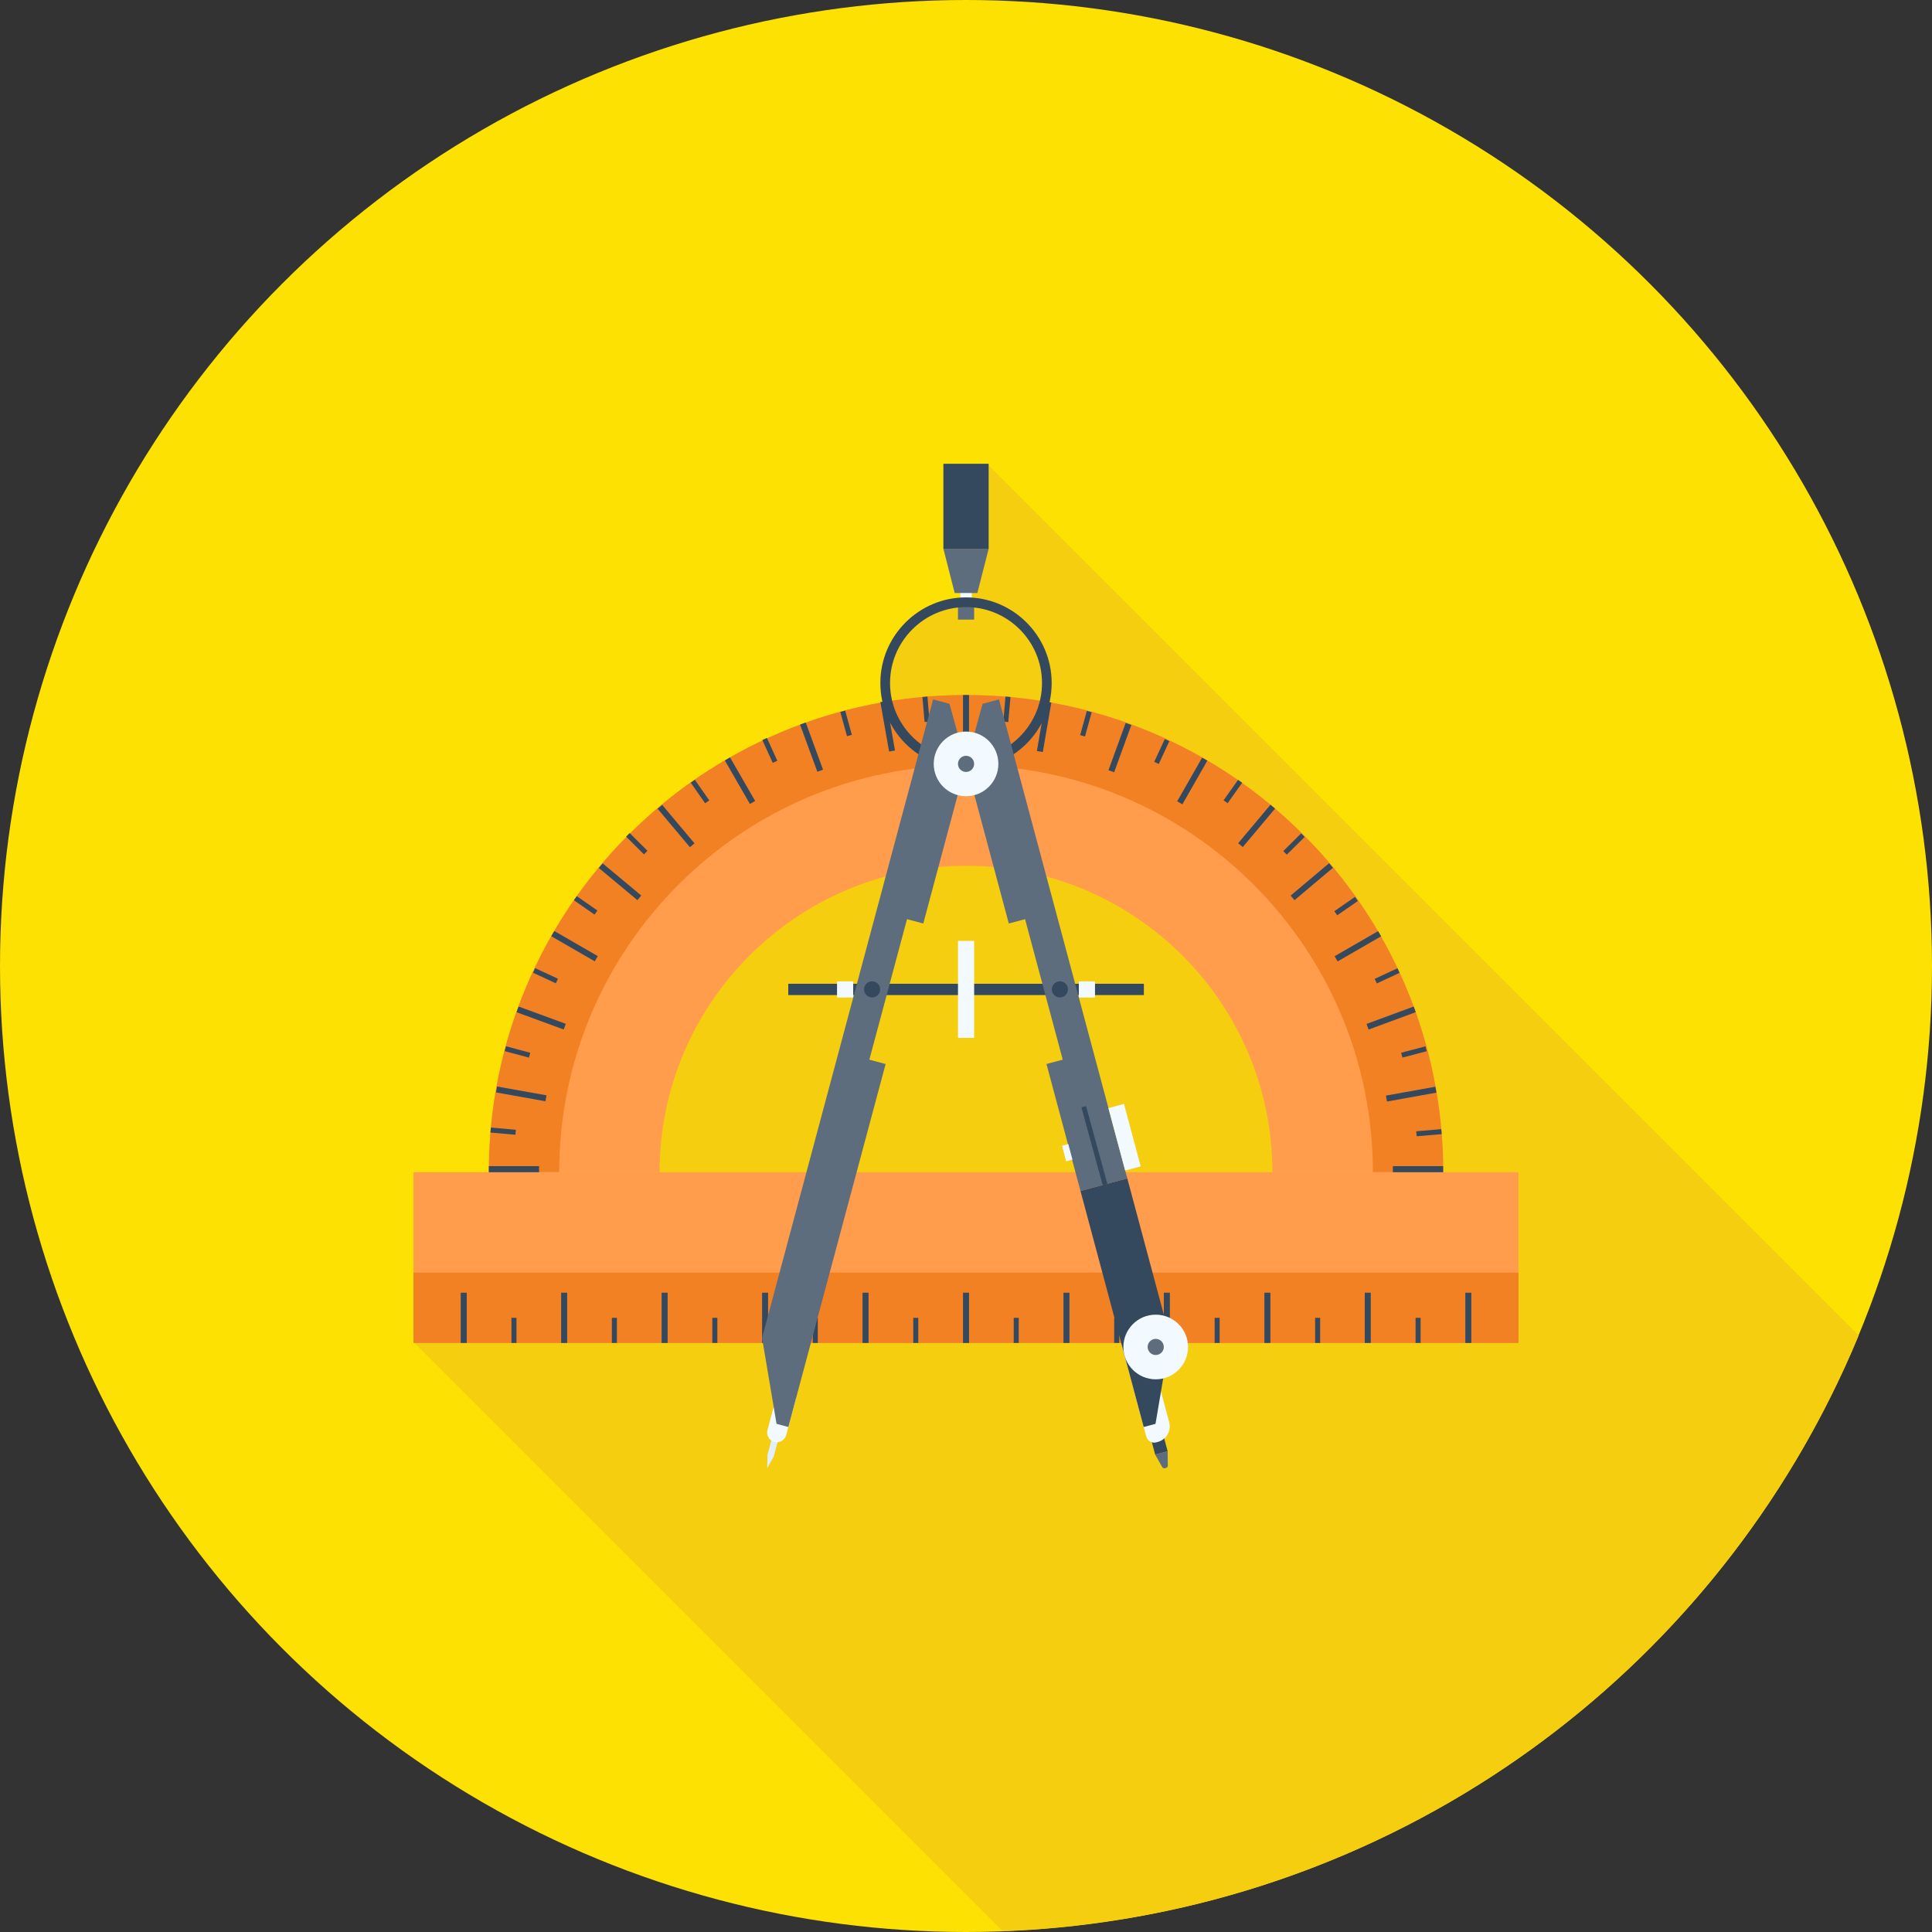 <svg width="512" height="512" xmlns="http://www.w3.org/2000/svg">

 <rect width="100%" height="100%" fill="#333333" stroke="none"/>

 <g>
  <title>background</title>
  <rect fill="none" id="canvas_background" height="402" width="582" y="-1" x="-1"/>
 </g>
 <g>
  <title>Layer 1</title>
  <circle id="svg_1" fill="#fce102" r="256" cy="256" cx="256"/>
  <path id="svg_2" fill="#f4ce0f" d="m492.567,353.9l-230.556,-230.557l-0.458,-0.451l-11.538,0l0,22.541l2.985,11.73l1.516,0l0,1.208c-11.835,0.758 -21.202,10.616 -21.202,22.651c0,1.761 0.212,3.466 0.589,5.107l-0.645,0.108c-1.966,0.348 -3.891,0.745 -5.814,1.193c-6.124,1.4 -12.073,3.269 -17.818,5.535c-1.917,0.758 -3.807,1.551 -5.676,2.401c-0.261,0.113 -0.527,0.246 -0.786,0.374l-1.193,0.568c-1.188,0.548 -2.381,1.134 -3.546,1.72c-1.6,0.822 -3.182,1.692 -4.754,2.583c-0.064,0.044 -0.125,0.077 -0.197,0.113l-1.382,0.799c-0.563,0.302 -1.111,0.64 -1.656,0.98c-1.736,1.039 -3.464,2.153 -5.14,3.287c-0.415,0.289 -0.85,0.566 -1.265,0.896l-1.096,0.748c-2.606,1.833 -5.14,3.779 -7.598,5.821l-1.229,1.021l0.018,0.018c-2.435,2.061 -4.795,4.211 -7.063,6.461l-0.479,0.489l-0.466,0.453c-0.55,0.568 -1.096,1.137 -1.649,1.7c-1.398,1.48 -2.772,2.972 -4.076,4.518c-0.264,0.264 -0.497,0.548 -0.742,0.829l-1.037,1.231c-0.056,0.074 -0.131,0.151 -0.187,0.225c-1.966,2.396 -3.837,4.854 -5.632,7.363c-0.266,0.364 -0.512,0.719 -0.758,1.085c-0.64,0.924 -1.28,1.869 -1.902,2.831c-1.341,2.043 -2.614,4.114 -3.822,6.216c-0.013,0.018 -0.013,0.018 -0.013,0.018c-0.077,0.133 -0.159,0.246 -0.212,0.381c-0.435,0.773 -0.87,1.528 -1.29,2.278c-0.96,1.802 -1.905,3.615 -2.772,5.443c-0.453,0.929 -0.886,1.871 -1.324,2.798c-1.183,2.614 -2.25,5.312 -3.249,8.031l-0.55,1.492l0.01,0c-0.236,0.65 -0.489,1.29 -0.707,1.946c-3.139,9.183 -5.212,18.857 -6.124,28.864l-0.113,1.341c-0.246,2.89 -0.399,5.806 -0.415,8.748l-0.02,0l0,1.608l-19.95,0l0,45l0.251,0.248l155.866,155.86c102.514,-3.819 189.595,-67.878 226.866,-157.851z"/>
  <path id="svg_3" fill="#FF9D4D" d="m256,229.445c44.772,0 81.203,36.426 81.203,81.203l45.256,0c0,-69.839 -56.62,-126.454 -126.456,-126.454s-126.459,56.614 -126.459,126.454l45.258,0c-0.003,-44.779 36.426,-81.203 81.198,-81.203z"/>
  <path id="svg_4" fill="#F28124" d="m256.013,184.189c-69.86,0 -126.451,56.62 -126.451,126.454l18.632,0c0,-59.453 48.348,-107.822 107.82,-107.822c59.443,0 107.82,48.369 107.82,107.822l18.639,0c-0.001,-69.834 -56.629,-126.454 -126.46,-126.454z"/>
  <rect id="svg_5" fill="#FF9D4D" height="45.253" width="292.838" y="310.656" x="109.578"/>
  <rect id="svg_6" fill="#F28124" height="18.634" width="292.838" y="337.254" x="109.578"/>
  <g id="svg_7">
   <rect id="svg_8" fill="#34495E" height="13.315" width="1.587" y="342.579" x="388.326"/>
   <rect id="svg_9" fill="#34495E" height="13.315" width="1.592" y="342.579" x="361.677"/>
   <rect id="svg_10" fill="#34495E" height="13.315" width="1.587" y="342.579" x="335.078"/>
   <rect id="svg_11" fill="#34495E" height="13.315" width="1.6" y="342.579" x="308.429"/>
   <rect id="svg_12" fill="#34495E" height="13.315" width="1.587" y="342.579" x="281.83"/>
   <rect id="svg_13" fill="#34495E" height="13.315" width="1.6" y="342.579" x="255.206"/>
   <rect id="svg_14" fill="#34495E" height="13.315" width="1.595" y="342.579" x="228.582"/>
   <rect id="svg_15" fill="#34495E" height="13.315" width="1.587" y="342.579" x="201.964"/>
   <rect id="svg_16" fill="#34495E" height="13.315" width="1.595" y="342.579" x="175.334"/>
   <rect id="svg_17" fill="#34495E" height="13.315" width="1.595" y="342.579" x="148.71"/>
   <rect id="svg_18" fill="#34495E" height="13.315" width="1.597" y="342.579" x="122.094"/>
   <rect id="svg_19" fill="#34495E" height="6.656" width="1.331" y="349.235" x="135.537"/>
   <rect id="svg_20" fill="#34495E" height="6.656" width="1.336" y="349.235" x="162.15"/>
   <rect id="svg_21" fill="#34495E" height="6.656" width="1.329" y="349.235" x="188.774"/>
   <rect id="svg_22" fill="#34495E" height="6.656" width="1.329" y="349.235" x="215.398"/>
   <rect id="svg_23" fill="#34495E" height="6.656" width="1.329" y="349.235" x="242.022"/>
   <rect id="svg_24" fill="#34495E" height="6.656" width="1.324" y="349.235" x="268.646"/>
   <rect id="svg_25" fill="#34495E" height="6.656" width="1.334" y="349.235" x="295.27"/>
   <rect id="svg_26" fill="#34495E" height="6.656" width="1.329" y="349.235" x="321.894"/>
   <rect id="svg_27" fill="#34495E" height="6.656" width="1.334" y="349.235" x="348.518"/>
   <rect id="svg_28" fill="#34495E" height="6.656" width="1.329" y="349.235" x="375.142"/>
   <rect id="svg_29" fill="#34495E" height="1.603" width="13.317" y="309.043" x="129.541"/>
   <rect id="svg_30" fill="#34495E" height="13.309" width="1.595" transform="matrix(-0.176,0.984,-0.984,-0.176,447.64,205.108) " y="283.193" x="137.205"/>
   <rect id="svg_31" fill="#34495E" height="13.312" width="1.6" transform="matrix(-0.344,0.939,-0.939,-0.344,445.951,227.887) " y="262.995" x="142.607"/>
   <polygon id="svg_32" fill="#34495E" points="158.42,253.381 157.612,254.761 146.086,248.1 146.895,246.723  "/>
   <rect id="svg_33" fill="#34495E" height="13.317" width="1.595" transform="matrix(-0.64,0.768,-0.768,-0.64,448.847,257.058) " y="226.962" x="163.44"/>
   <rect id="svg_34" fill="#34495E" height="13.319" width="1.587" transform="matrix(-0.765,0.643,-0.643,-0.765,456.823,271.264) " y="212.213" x="178.189"/>
   <polygon id="svg_35" fill="#34495E" points="200.123,212.268 198.74,213.059 192.09,201.526 193.472,200.722  "/>
   <rect id="svg_36" fill="#34495E" height="13.312" width="1.603" transform="matrix(-0.939,0.344,-0.344,-0.939,485.133,309.996) " y="191.403" x="214.249"/>
   <rect id="svg_37" fill="#34495E" height="13.307" width="1.59" transform="matrix(-0.985,0.174,-0.174,-0.985,500.466,341.301) " y="185.998" x="234.434"/>
   <rect id="svg_38" fill="#34495E" height="13.312" width="1.595" y="184.184" x="255.206"/>
   <rect id="svg_39" fill="#34495E" height="13.314" width="1.597" transform="matrix(-0.986,-0.169,0.169,-0.986,517.066,429.356) " y="186.016" x="276.006"/>
   <rect id="svg_40" fill="#34495E" height="13.323" width="1.6" transform="matrix(-0.94,-0.342,0.342,-0.94,508.212,485.906) " y="191.435" x="296.194"/>
   <rect id="svg_41" fill="#34495E" height="13.327" width="1.592" transform="matrix(-0.868,-0.496,0.496,-0.868,487.55,543.234) " y="200.217" x="315.109"/>
   <polygon id="svg_42" fill="#34495E" points="329.349,224.481 328.128,223.462 336.689,213.261 337.902,214.292  "/>
   <rect id="svg_43" fill="#34495E" height="13.315" width="1.592" transform="matrix(-0.644,-0.765,0.765,-0.644,392.908,650.192) " y="226.971" x="347.02"/>
   <rect id="svg_44" fill="#34495E" height="13.312" width="1.59" transform="matrix(-0.5,-0.866,0.866,-0.5,322.575,687.692) " y="244.096" x="358.958"/>
   <rect id="svg_45" fill="#34495E" height="13.322" width="1.587" transform="matrix(-0.346,-0.938,0.938,-0.346,243.253,708.829) " y="263.003" x="367.793"/>
   <rect id="svg_46" fill="#34495E" height="13.315" width="1.595" transform="matrix(-0.177,-0.984,0.984,-0.177,154.956,709.267) " y="283.195" x="373.196"/>
   <rect id="svg_47" fill="#34495E" height="1.597" width="13.322" y="309.043" x="369.126"/>
   <rect id="svg_48" fill="#34495E" height="6.656" width="1.329" transform="matrix(-0.088,0.996,-0.996,-0.088,443.783,193.35) " y="296.583" x="132.68"/>
   <rect id="svg_49" fill="#34495E" height="6.656" width="1.334" transform="matrix(-0.258,0.966,-0.966,-0.258,441.823,218.27) " y="275.47" x="136.428"/>
   <rect id="svg_50" fill="#34495E" height="6.661" width="1.336" transform="matrix(-0.42,0.907,-0.907,-0.42,439.798,236.208) " y="255.296" x="143.759"/>
   <rect id="svg_51" fill="#34495E" height="6.659" width="1.326" transform="matrix(-0.572,0.82,-0.82,-0.572,440.783,250.021) " y="236.714" x="154.48"/>
   <rect id="svg_52" fill="#34495E" height="6.656" width="1.334" transform="matrix(-0.706,0.709,-0.709,-0.706,446.529,261.669) " y="220.245" x="168.253"/>
   <rect id="svg_53" fill="#34495E" height="6.658" width="1.336" transform="matrix(-0.819,0.573,-0.573,-0.819,457.519,275.33) " y="206.424" x="184.709"/>
   <rect id="svg_54" fill="#34495E" height="6.648" width="1.336" transform="matrix(-0.91,0.415,-0.415,-0.91,472.255,295.334) " y="195.72" x="203.329"/>
   <rect id="svg_55" fill="#34495E" height="6.664" width="1.339" transform="matrix(-0.964,0.265,-0.265,-0.964,491.099,317.094) " y="188.356" x="223.481"/>
   <rect id="svg_56" fill="#34495E" height="6.659" width="1.331" transform="matrix(-0.996,0.086,-0.086,-0.996,505.868,354.111) " y="184.66" x="244.615"/>
   <rect id="svg_57" fill="#34495E" height="6.666" width="1.326" transform="matrix(-0.996,-0.087,0.087,-0.996,516.155,398.413) " y="184.651" x="266.077"/>
   <rect id="svg_58" fill="#34495E" height="6.654" width="1.334" transform="matrix(-0.964,-0.266,0.266,-0.964,514.284,453.18) " y="188.396" x="287.2"/>
   <rect id="svg_59" fill="#34495E" height="6.661" width="1.331" transform="matrix(-0.907,-0.421,0.421,-0.907,503.482,509.37) " y="195.706" x="307.375"/>
   <rect id="svg_60" fill="#34495E" height="6.654" width="1.326" transform="matrix(-0.816,-0.578,0.578,-0.816,471.969,569.744) " y="206.471" x="325.949"/>
   <rect id="svg_61" fill="#34495E" height="6.651" width="1.326" transform="matrix(-0.704,-0.71,0.71,-0.704,425.678,624.663) " y="220.263" x="342.402"/>
   <rect id="svg_62" fill="#34495E" height="6.651" width="1.331" transform="matrix(-0.569,-0.822,0.822,-0.569,362.493,670.026) " y="236.68" x="356.191"/>
   <polygon id="svg_63" fill="#34495E" points="364.872,260.621 364.303,259.412 370.342,256.599 370.898,257.805  "/>
   <rect id="svg_64" fill="#34495E" height="6.661" width="1.331" transform="matrix(-0.254,-0.967,0.967,-0.254,200.365,712.164) " y="275.448" x="374.278"/>
   <rect id="svg_65" fill="#34495E" height="6.656" width="1.331" transform="matrix(-0.084,-0.996,0.996,-0.084,111.803,702.519) " y="296.565" x="378"/>
  </g>
  <rect id="svg_66" fill="#F2F9FF" height="10.486" width="2.998" y="150.203" x="254.515"/>
  <rect id="svg_67" fill="#5D6D7E" height="4.275" width="4.283" y="159.923" x="253.875"/>
  <rect id="svg_68" fill="#34495E" height="2.995" width="94.244" y="260.71" x="208.896"/>
  <rect id="svg_69" fill="#F2F9FF" height="25.702" width="4.283" y="249.344" x="253.875"/>
  <path id="svg_70" fill="#34495E" d="m256.013,203.717c-12.524,0 -22.705,-10.184 -22.705,-22.702c0,-12.516 10.184,-22.7 22.705,-22.7c12.516,0 22.692,10.184 22.692,22.7c0,12.518 -10.174,22.702 -22.692,22.702zm0,-42.831c-11.103,0 -20.142,9.021 -20.142,20.127c0,11.103 9.039,20.137 20.142,20.137c11.095,0 20.129,-9.032 20.129,-20.137c0,-11.106 -9.032,-20.127 -20.129,-20.127z"/>
  <path id="svg_71" fill="#5D6D7E" d="m308.301,389.064c0.136,0.059 0.261,0.059 0.387,0.026l0.338,-0.087c0.125,-0.036 0.238,-0.108 0.33,-0.22c0.077,-0.11 0.125,-0.236 0.125,-0.366l-0.049,-3.827l-3.302,0.886l1.882,3.338c0.058,0.106 0.156,0.193 0.289,0.25z"/>
  <polygon id="svg_72" fill="#34495E" points="307.41,377.009 304.108,377.907 306.13,385.472 309.432,384.586 "/>
  <path id="svg_73" fill="#F2F9FF" d="m303.921,354.752l5.926,22.134c0.287,1.055 0.166,2.222 -0.43,3.251c-0.589,1.016 -1.539,1.713 -2.598,1.992l-0.407,0.113c-0.535,0.138 -1.119,0.077 -1.638,-0.218c-0.504,-0.294 -0.85,-0.773 -0.991,-1.3l-6.49,-24.205l6.628,-1.767z"/>
  <polygon id="svg_74" fill="#5D6D7E" points="277.33,281.974 286.341,315.63 298.749,312.305 264.745,185.352 260.39,186.514   256.013,202.435 267.343,244.736 271.654,243.587 281.636,280.822 "/>
  <polygon id="svg_75" fill="#34495E" points="286.341,315.63 303.091,378.168 306.222,377.334 310.077,354.555 298.749,312.305 "/>
  <circle id="svg_76" fill="#F2F9FF" r="8.568" cy="356.966" cx="306.278"/>
  <path id="svg_77" fill="#5D6D7E" d="m308.349,356.401c0.31,1.144 -0.366,2.312 -1.518,2.621c-1.144,0.305 -2.309,-0.374 -2.616,-1.518c-0.31,-1.139 0.371,-2.309 1.516,-2.619c1.136,-0.297 2.316,0.376 2.618,1.516z"/>
  <rect id="svg_78" fill="#34495E" height="21.421" width="1.28" transform="matrix(0.965,-0.264,0.264,0.965,-69.786,87.133) " y="292.909" x="289.159"/>
  <g id="svg_79">
   <rect id="svg_80" fill="#F2F9FF" height="17.134" width="4.275" transform="matrix(-0.966,0.259,-0.259,-0.966,664.003,515.338) " y="292.841" x="295.917"/>
   <rect id="svg_81" fill="#F2F9FF" height="4.28" width="1.723" transform="matrix(-0.966,0.258,-0.258,-0.966,634.771,527.645) " y="303.363" x="281.878"/>
  </g>
  <polygon id="svg_82" fill="#E1EFFA" points="205.609,377.285 203.382,385.608 203.325,389.087 205.033,386.048 207.265,377.728 "/>
  <path id="svg_83" fill="#F2F9FF" d="m206.044,369.052l-2.655,9.925c-0.177,0.637 -0.105,1.339 0.253,1.951c0.351,0.622 0.919,1.032 1.559,1.201c0.632,0.164 1.334,0.1 1.946,-0.256c0.617,-0.358 1.032,-0.929 1.201,-1.562l2.655,-9.933l-4.959,-1.326z"/>
  <polygon id="svg_84" fill="#5D6D7E" points="230.387,280.822 240.366,243.587 244.68,244.736 256.013,202.435 251.625,186.514   247.283,185.352 201.951,354.555 205.791,377.334 208.916,378.168 234.698,281.974 "/>
  <path id="svg_85" fill="#F2F9FF" d="m264.576,202.435c0,4.731 -3.835,8.568 -8.561,8.568c-4.741,0 -8.568,-3.837 -8.568,-8.568c0,-4.731 3.827,-8.566 8.568,-8.566c4.726,0 8.561,3.832 8.561,8.566z"/>
  <path id="svg_86" fill="#5D6D7E" d="m258.156,202.435c0,1.183 -0.968,2.138 -2.143,2.138c-1.185,0 -2.14,-0.96 -2.14,-2.138c0,-1.183 0.955,-2.143 2.14,-2.143c1.175,0 2.143,0.96 2.143,2.143z"/>
  <g id="svg_87">
   <circle id="svg_88" fill="#34495E" r="2.138" cy="262.195" cx="231.117"/>
   <circle id="svg_89" fill="#34495E" r="2.138" cy="262.195" cx="280.883"/>
  </g>
  <g id="svg_90">
   <rect id="svg_91" fill="#F2F9FF" height="4.28" width="4.283" y="260.07" x="221.824"/>
   <rect id="svg_92" fill="#F2F9FF" height="4.28" width="4.285" y="260.07" x="285.901"/>
  </g>
  <polygon id="svg_93" fill="#5D6D7E" points="262.006,145.436 259.005,157.156 253.01,157.156 250.017,145.436 "/>
  <rect id="svg_94" fill="#34495E" height="22.541" width="11.988" y="122.906" x="250.01"/>
  <g id="svg_95"/>
  <g id="svg_96"/>
  <g id="svg_97"/>
  <g id="svg_98"/>
  <g id="svg_99"/>
  <g id="svg_100"/>
  <g id="svg_101"/>
  <g id="svg_102"/>
  <g id="svg_103"/>
  <g id="svg_104"/>
  <g id="svg_105"/>
  <g id="svg_106"/>
  <g id="svg_107"/>
  <g id="svg_108"/>
  <g id="svg_109"/>
 </g>
</svg>